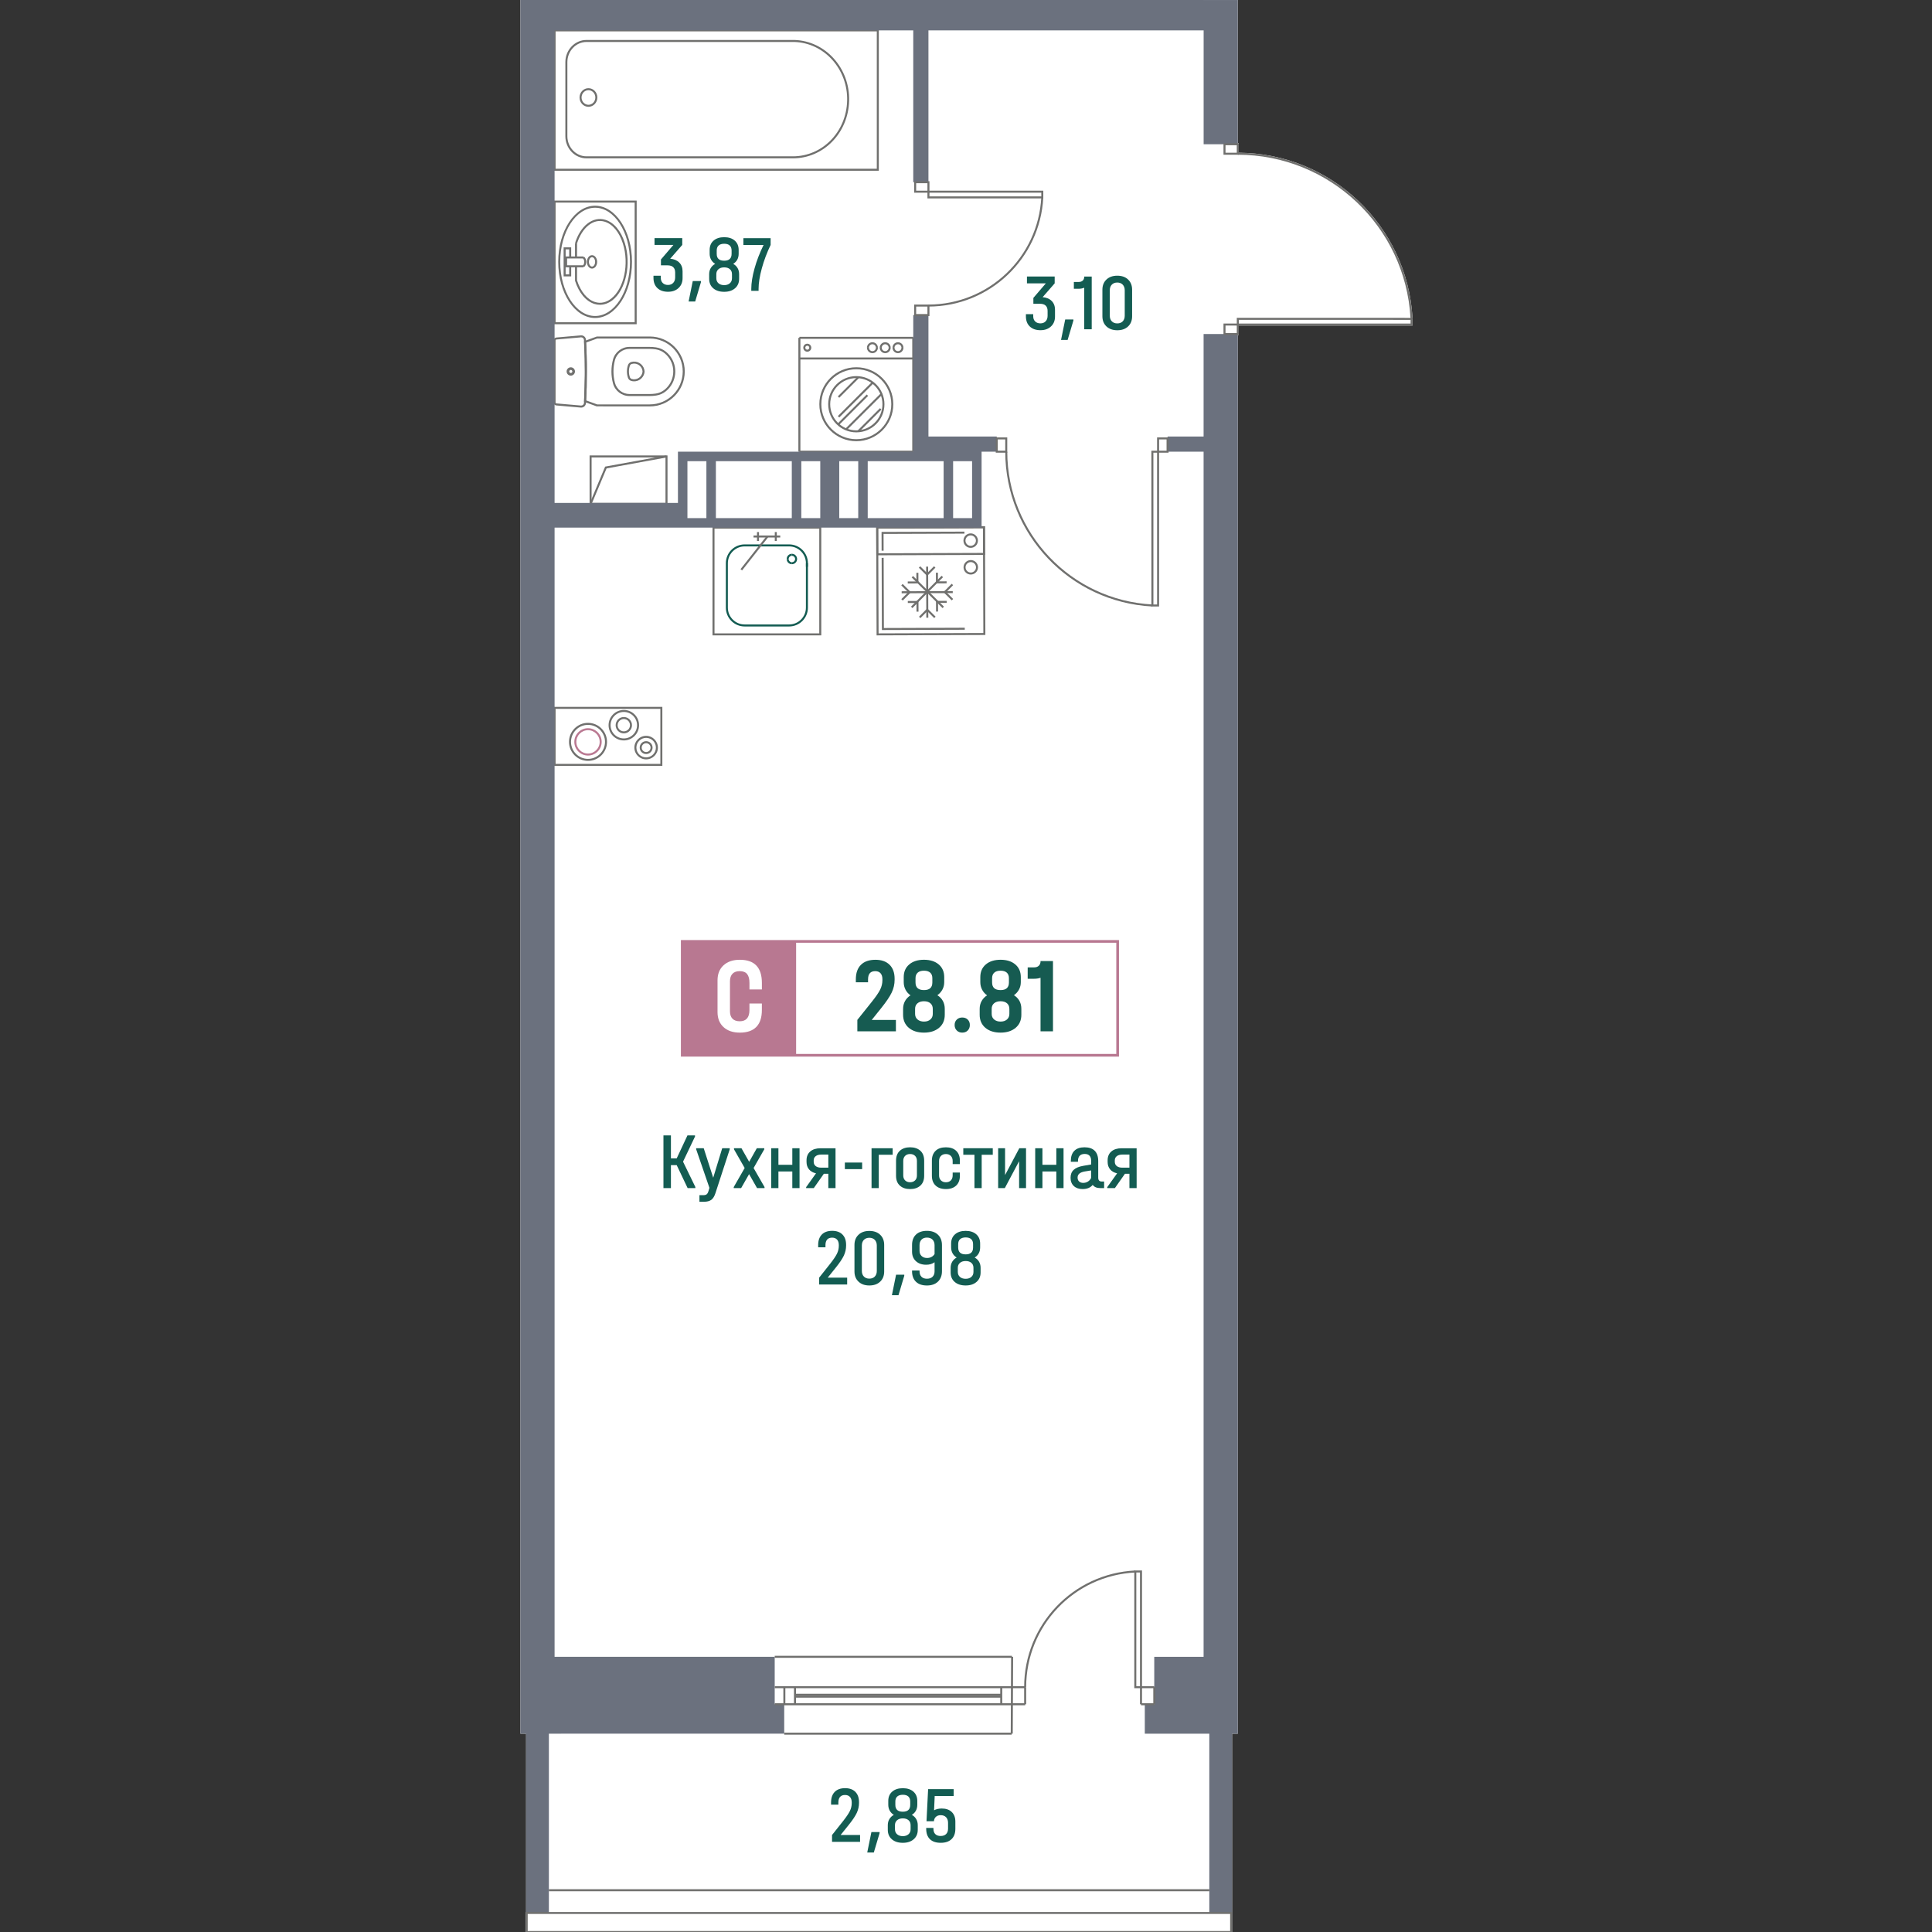 <?xml version="1.0" encoding="utf-8"?>
<!-- Generator: Adobe Illustrator 26.1.0, SVG Export Plug-In . SVG Version: 6.00 Build 0)  -->
<svg version="1.1" id="_x5F_Плашки" xmlns="http://www.w3.org/2000/svg" xmlns:xlink="http://www.w3.org/1999/xlink" x="0px"
	 y="0px" width="1000px" height="1000px" viewBox="0 0 1000 1000" style="enable-background:new 0 0 1000 1000;"
	 xml:space="preserve">
<rect x="0" y="0" width="1000" height="1000" fill="#333333" stroke="none"/>
<style type="text/css">
	.st0{fill:#FFFFFF;}
	.st1{fill:#70706E;}
	.st2{fill:#135C52;}
	.st3{fill:#BA7992;}
	.st4{fill:#6B717E;}
	.st5{fill:#B87891;}
	.st6{fill:#165B51;}
</style>
<g>
	<path class="st0" d="M272.31,897.36h-2.93V0h353.6v0.01h17.7v74.13h0.52v4.92c47.82,0.31,87.17,37.71,89.91,85.46h0.03v3.99
		l-89.94-0.01v4.91h-0.51v723.95h-2.96v103.15H272.31V1000h-0.18v-10.18h0.18V897.36z"/>
	<g id="LWPOLYLINE_00000045582262988736479680000005996289894246333568_">
		<path class="st1" d="M345.5,261.33h-40.33v-25.6h40.33V261.33z M306.21,260.29h38.25v-23.52h-38.25V260.29z"/>
	</g>
	<g id="LWPOLYLINE_00000016061988648742485060000013253006620920521864_">
		<polygon class="st1" points="306.17,261.01 305.21,260.61 313.22,241.52 344.89,235.74 345.08,236.76 313.96,242.45 		"/>
	</g>
	<g id="SPLINE_00000147911797200166866030000000393674163715460791_">
		<path class="st1" d="M328.23,197.38c-0.52,0-1.05-0.08-1.57-0.24c-0.76-0.23-1.36-0.82-1.62-1.57c-0.72-2.13-0.72-4.47,0-6.6
			c0.25-0.75,0.86-1.34,1.62-1.57h0c0.41-0.12,0.83-0.2,1.25-0.23c1.46-0.08,2.83,0.39,3.91,1.35s1.72,2.28,1.81,3.72
			c-0.02,0.49-0.1,0.91-0.22,1.32C332.68,195.88,330.54,197.38,328.23,197.38z M326.96,188.39L326.96,188.39
			c-0.44,0.13-0.79,0.47-0.94,0.91c-0.65,1.91-0.65,4.02,0,5.93c0.15,0.44,0.5,0.78,0.94,0.91c2.29,0.7,4.74-0.6,5.44-2.9
			c0.1-0.33,0.16-0.67,0.18-1.01c-0.07-1.1-0.59-2.17-1.46-2.94c-0.87-0.77-1.99-1.16-3.15-1.09
			C327.62,188.23,327.28,188.29,326.96,188.39z"/>
	</g>
	<g id="SPLINE_00000179634590835303766500000005820641619112931229_">
		<path class="st1" d="M336.15,204.99h-10.34c-3.99,0-7.49-2.69-8.52-6.54c-1.08-4.04-1.08-8.31,0-12.36
			c1.03-3.85,4.53-6.54,8.52-6.54h10.34c1.14,0,2.3,0.08,3.43,0.25c1.88,0.27,3.64,1.05,5.11,2.25c0.68,0.56,1.3,1.18,1.86,1.86
			c4.61,5.64,3.78,13.97-1.86,18.58c-1.47,1.2-3.24,1.98-5.11,2.25l0,0C338.45,204.91,337.29,204.99,336.15,204.99z M325.81,180.59
			c-3.52,0-6.6,2.37-7.51,5.77c-1.03,3.87-1.03,7.95,0,11.82c0.91,3.4,4,5.77,7.51,5.77h10.34c1.09,0,2.19-0.08,3.28-0.24l0,0
			c1.69-0.24,3.28-0.95,4.6-2.03c5.19-4.25,5.96-11.93,1.71-17.12c-0.51-0.62-1.09-1.2-1.71-1.71c-1.32-1.08-2.92-1.78-4.6-2.03
			c-1.08-0.16-2.18-0.24-3.28-0.24H325.81z"/>
	</g>
	<g id="SPLINE_00000013900029556369394780000001753472308684688772_">
		<path class="st1" d="M336.33,210.36l-27.5-0.03c-2.06-0.72-4.13-1.47-6.17-2.24l-0.35-0.13l0.41-13.56l-0.06-8.3l-0.35-9.51
			l0.36-0.14c2.04-0.76,4.11-1.52,6.17-2.24l0.17-0.03h27.33c9.97,0,18.09,8.11,18.09,18.09S346.3,210.36,336.33,210.36z
			 M309.09,209.32h27.24c9.4,0,17.05-7.65,17.05-17.05s-7.65-17.05-17.05-17.05h-27.24c-1.9,0.67-3.82,1.36-5.71,2.07l0.25,6.09
			l0.13,5.15l-0.1,11.82l-0.27,6.9C305.27,207.96,307.19,208.65,309.09,209.32z"/>
	</g>
	<g id="SPLINE_00000163049905424194964050000012078975411443425427_">
		<path class="st1" d="M295.44,194.11c-1.01,0-1.84-0.82-1.84-1.84s0.82-1.84,1.84-1.84s1.84,0.82,1.84,1.84
			S296.45,194.11,295.44,194.11z M295.44,191.47c-0.44,0-0.8,0.36-0.8,0.8s0.36,0.8,0.8,0.8s0.8-0.36,0.8-0.8
			S295.88,191.47,295.44,191.47z"/>
	</g>
	<g id="SPLINE_00000065034029137470698790000006644367714531399058_">
		<path class="st1" d="M295.44,194.43c-1.19,0-2.16-0.97-2.16-2.16s0.97-2.16,2.16-2.16s2.16,0.97,2.16,2.16
			S296.63,194.43,295.44,194.43z M295.44,191.15c-0.62,0-1.12,0.5-1.12,1.12s0.5,1.12,1.12,1.12s1.12-0.5,1.12-1.12
			S296.06,191.15,295.44,191.15z"/>
	</g>
	<g id="SPLINE_00000147195090306425685310000007260960100628085159_">
		<path class="st1" d="M300.84,210.97c-0.07,0-0.14,0-0.22-0.01l-12.73-1.11c-0.78-0.07-1.37-0.71-1.37-1.49v-32.17
			c0-0.78,0.59-1.42,1.37-1.49l12.82-1.12c1.36-0.09,2.52,0.97,2.6,2.33c0.61,10.86,0.61,21.87,0,32.73
			C303.19,209.99,302.11,210.97,300.84,210.97z M300.67,174.1l0.04,0.52l-12.73,1.11c-0.24,0.02-0.42,0.22-0.42,0.45v32.17
			c0,0.24,0.18,0.43,0.42,0.45l12.73,1.11c0.8,0.06,1.48-0.52,1.55-1.3c0.61-10.86,0.61-21.84,0-32.66
			c-0.04-0.79-0.72-1.39-1.51-1.35L300.67,174.1z"/>
	</g>
	<g id="POLYLINE_00000145778981208266342110000007703363361000507793_">
		<path class="st1" d="M329.54,167.82h-43.01v-64h43.01V167.82z M287.57,166.78h40.93v-61.92h-40.93V166.78z"/>
	</g>
	<g id="SPLINE_00000130630210555112278510000004252772883303547839_">
		<path class="st1" d="M302.33,138.22l-0.67-0.79c0.73-0.63,0.96-2.04,0.49-3.08c-0.13-0.28-0.3-0.52-0.5-0.69l0.68-0.79
			c0.31,0.27,0.58,0.63,0.77,1.06C303.76,135.4,303.42,137.29,302.33,138.22z"/>
	</g>
	<g id="SPLINE_00000158004404835087324280000013565547611826547876_">
		<path class="st1" d="M306.43,139.02c-1.46,0-2.65-1.56-2.65-3.47c0-1.91,1.19-3.47,2.65-3.47c1.46,0,2.65,1.56,2.65,3.47
			C309.08,137.46,307.89,139.02,306.43,139.02z M306.43,133.12c-0.87,0-1.61,1.11-1.61,2.43s0.74,2.43,1.61,2.43
			s1.61-1.11,1.61-2.43S307.31,133.12,306.43,133.12z"/>
	</g>
	<g id="SPLINE_00000074430661658803902160000010758469641679791491_">
		<path class="st1" d="M308.03,164.6c-10.53,0-19.09-13.04-19.09-29.06s8.57-29.06,19.09-29.06s19.09,13.04,19.09,29.06
			S318.56,164.6,308.03,164.6z M308.03,107.52c-9.96,0-18.06,12.57-18.06,28.02s8.1,28.02,18.06,28.02s18.06-12.57,18.06-28.02
			S317.99,107.52,308.03,107.52z"/>
	</g>
	<g id="SPLINE_00000093142384697900010980000017260348926515382148_">
		<path class="st1" d="M310.51,157.75c-0.94,0-1.88-0.14-2.81-0.43c-4.41-1.37-8.07-5.73-10.05-11.96l-0.02-0.16v-7.38h1.04v7.3
			c1.88,5.87,5.28,9.95,9.34,11.21c2.84,0.88,5.73,0.27,8.35-1.78c6.67-5.2,9.38-18,6.04-28.51c-1.87-5.91-5.29-10.02-9.36-11.28
			c-2.84-0.88-5.73-0.27-8.35,1.78c-2.6,2.03-4.74,5.4-6.04,9.51l-0.99-0.31c1.36-4.3,3.63-7.86,6.39-10.01
			c2.86-2.23,6.16-2.92,9.3-1.95c4.41,1.37,8.07,5.73,10.05,11.96c3.45,10.9,0.59,24.2-6.39,29.65
			C314.98,156.95,312.75,157.75,310.51,157.75z"/>
	</g>
	<g id="POLYLINE_00000065049637354965409540000011696442627051363200_">
		<rect x="297.63" y="125.88" class="st1" width="1.04" height="7.38"/>
	</g>
	<g id="LWPOLYLINE_00000039123970447891366660000001024517758974107555_">
		<polygon class="st1" points="295.65,143.06 291.73,143.06 291.73,128.03 295.65,128.03 295.65,133.26 294.61,133.26 
			294.61,129.07 292.77,129.07 292.77,142.02 294.61,142.02 294.61,137.83 295.65,137.83 		"/>
	</g>
	<g id="LWPOLYLINE_00000044898744344585014050000006885812889806951854_">
		<polygon class="st1" points="301.99,138.35 292.48,138.35 292.48,132.74 301.99,132.74 301.99,133.78 293.52,133.78 
			293.52,137.31 301.99,137.31 		"/>
	</g>
	<g id="SPLINE_00000131351712233975805860000007633662321346241690_">
		<path class="st2" d="M409.88,292.04c-1.49,0-2.7-1.21-2.7-2.7h1.04c0,0.91,0.74,1.66,1.66,1.66V292.04z"/>
	</g>
	<g id="SPLINE_00000152241119595008513490000014967503083980174737_">
		<path class="st2" d="M409.88,292.04V291c0.91,0,1.66-0.74,1.66-1.66s-0.74-1.66-1.66-1.66v-1.04c1.49,0,2.7,1.21,2.7,2.7
			S411.37,292.04,409.88,292.04z"/>
	</g>
	<g id="SPLINE_00000023247902507517184180000009931859337150920348_">
		<path class="st2" d="M408.22,289.34h-1.04c0-1.49,1.21-2.7,2.7-2.7v1.04C408.97,287.68,408.22,288.43,408.22,289.34z"/>
	</g>
	<g id="POLYLINE_00000034072260605862395130000012575784655228907409_">
		<rect x="417.14" y="291.51" class="st2" width="1.04" height="1.86"/>
	</g>
	<g id="SPLINE_00000088091991711230874910000018284274189534285440_">
		<path class="st2" d="M408.45,324.26h-23.02c-5.37,0-9.73-4.36-9.73-9.73v-23.02c0-5.37,4.36-9.73,9.73-9.73h23.02
			c5.37,0,9.73,4.36,9.73,9.73v23.02C418.18,319.9,413.82,324.26,408.45,324.26z M385.43,282.82c-4.79,0-8.69,3.9-8.69,8.69v23.02
			c0,4.79,3.9,8.69,8.69,8.69h23.02c4.79,0,8.69-3.9,8.69-8.69v-23.02c0-4.79-3.9-8.69-8.69-8.69H385.43z"/>
	</g>
	<g id="POLYLINE_00000046332147900395491310000001719129588097593987_">
		<rect x="390.03" y="277.17" class="st1" width="13.82" height="1.04"/>
	</g>
	<g id="POLYLINE_00000114042645406406188180000009907111108188410799_">
		<rect x="391.82" y="275.39" class="st1" width="1.04" height="4.6"/>
	</g>
	<g id="POLYLINE_00000165953615480594450200000006353983443829623168_">
		<rect x="401.03" y="275.39" class="st1" width="1.04" height="4.6"/>
	</g>
	<g id="POLYLINE_00000146458946127986327510000000091693027866824367_">
		
			<rect x="379.28" y="285.75" transform="matrix(0.619 -0.786 0.786 0.619 -76.088 415.83)" class="st1" width="21.83" height="1.04"/>
	</g>
	<g id="LWPOLYLINE_00000029766241677359984620000013559895035459106738_">
		<path class="st1" d="M369.31,328.87h-0.52v-56.3h56.3v56.3L369.31,328.87z M369.83,273.61v54.22l54.22,0v-54.22H369.83z"/>
	</g>
	<g id="POLYLINE_00000097501765500899007510000012552609655906825876_">
		<path class="st1" d="M453.72,328.87l-0.2-56.31l56.3-0.2l0.2,56.31L453.72,328.87z M454.56,273.6l0.19,54.23l54.23-0.19
			l-0.19-54.23L454.56,273.6z"/>
	</g>
	<g id="POLYLINE_00000057149312573527725790000017629815111527436435_">
		<path class="st1" d="M453.57,287.42l-0.05-14.86l56.3-0.2l0.05,14.86L453.57,287.42z M454.56,273.6l0.04,12.78l54.23-0.19
			l-0.04-12.78L454.56,273.6z"/>
	</g>
	<g id="SPLINE_00000111161899517744682410000002219768349946049675_">
		<path class="st1" d="M502.42,283.57c-2.06,0-3.74-1.67-3.74-3.73c-0.01-2.06,1.67-3.75,3.73-3.76c0,0,0.01,0,0.01,0
			c1,0,1.93,0.39,2.64,1.09c0.71,0.7,1.1,1.64,1.11,2.64l0,0c0,1-0.38,1.94-1.09,2.65c-0.7,0.71-1.64,1.1-2.64,1.11
			C502.43,283.57,502.42,283.57,502.42,283.57z M502.42,277.12C502.42,277.12,502.41,277.12,502.42,277.12
			c-1.5,0-2.71,1.22-2.7,2.71c0.01,1.49,1.22,2.69,2.7,2.69c0,0,0.01,0,0.01,0c0.72,0,1.4-0.29,1.91-0.8
			c0.51-0.51,0.79-1.19,0.79-1.91l0,0c0-0.72-0.29-1.4-0.8-1.91C503.82,277.4,503.14,277.12,502.42,277.12z"/>
	</g>
	<g id="POLYLINE_00000026141690452160779100000002266643899760962200_">
		<polygon class="st1" points="456.32,285.05 456.29,275.32 499.18,275.17 499.18,276.21 457.33,276.36 457.36,285.05 		"/>
	</g>
	<g id="POLYLINE_00000044141827063025775780000010597515204331888309_">
		<polygon class="st1" points="456.47,326.1 456.34,288.74 457.38,288.73 457.5,325.06 499.36,324.91 499.36,325.95 		"/>
	</g>
	<g id="SPLINE_00000077293959473401854320000007605661044986759322_">
		<path class="st1" d="M502.47,297.38c-2.06,0-3.74-1.67-3.74-3.73c-0.01-2.06,1.67-3.75,3.73-3.76c0,0,0.01,0,0.01,0
			c1,0,1.93,0.39,2.64,1.09c0.71,0.7,1.1,1.64,1.11,2.64l0,0c0,1-0.38,1.94-1.09,2.65c-0.7,0.71-1.64,1.1-2.64,1.11
			C502.48,297.38,502.47,297.38,502.47,297.38z M502.47,290.94C502.47,290.94,502.46,290.94,502.47,290.94
			c-1.5,0-2.71,1.22-2.7,2.71c0.01,1.49,1.22,2.69,2.7,2.69c0,0,0.01,0,0.01,0c0.72,0,1.4-0.29,1.91-0.8
			c0.51-0.51,0.79-1.19,0.79-1.91l0,0c0-0.72-0.29-1.4-0.8-1.91C503.86,291.21,503.19,290.94,502.47,290.94z"/>
	</g>
	<g id="POLYLINE_00000116221115628170124680000012794485768049114775_">
		
			<rect x="479.4" y="293.29" transform="matrix(1 -3.545619e-03 3.545619e-03 1 -1.084 1.704)" class="st1" width="1.04" height="26.44"/>
	</g>
	<g id="POLYLINE_00000027567644912295638870000002198559257279838379_">
		
			<rect x="466.7" y="305.99" transform="matrix(1 -3.755842e-03 3.755842e-03 1 -1.148 1.805)" class="st1" width="26.44" height="1.04"/>
	</g>
	<g id="POLYLINE_00000112603089496541917850000000910971677828139431_">
		
			<rect x="479.4" y="295.25" transform="matrix(0.705 -0.71 0.71 0.705 -75.729 431.1)" class="st1" width="1.04" height="22.52"/>
	</g>
	<g id="POLYLINE_00000062882739029294227680000006949384200034968734_">
		
			<rect x="468.67" y="305.99" transform="matrix(0.704 -0.71 0.71 0.704 -75.674 431.346)" class="st1" width="22.52" height="1.04"/>
	</g>
	<g id="POLYLINE_00000009554348458569798380000018181651358723497362_">
		<polygon class="st1" points="479.89,298.12 475.58,293.84 476.31,293.1 479.89,296.65 483.44,293.08 484.18,293.81 		"/>
	</g>
	<g id="POLYLINE_00000112614443148580274160000002656106977736462752_">
		<polygon class="st1" points="476.41,319.94 475.67,319.21 479.95,314.89 484.27,319.18 483.54,319.91 479.96,316.36 		"/>
	</g>
	<g id="POLYLINE_00000072243128502575304890000017633124004675880837_">
		<polygon class="st1" points="467.25,310.85 466.52,310.12 470.07,306.54 466.49,302.99 467.22,302.25 471.54,306.54 		"/>
	</g>
	<g id="POLYLINE_00000063629803836391801730000005385370291786889912_">
		<polygon class="st1" points="492.62,310.76 488.31,306.48 492.59,302.16 493.33,302.89 489.78,306.47 493.36,310.03 		"/>
	</g>
	<g id="POLYLINE_00000040567655500875905790000012902378410991484336_">
		<polygon class="st1" points="484.45,301.95 484.43,296.43 485.47,296.43 485.48,300.91 489.96,300.89 489.96,301.93 		"/>
	</g>
	<g id="POLYLINE_00000172430649176574079490000008315737816272423610_">
		<polygon class="st1" points="469.85,302 469.85,300.96 474.32,300.95 474.31,296.47 475.35,296.47 475.37,301.98 		"/>
	</g>
	<g id="POLYLINE_00000018222973134902988470000006659347408450275248_">
		<polygon class="st1" points="484.5,316.55 484.48,311.03 490,311.01 490,312.05 485.52,312.07 485.54,316.54 		"/>
	</g>
	<g id="POLYLINE_00000018215615400578879030000013573306834883620497_">
		<polygon class="st1" points="474.38,316.58 474.36,312.11 469.89,312.12 469.88,311.08 475.4,311.06 475.42,316.58 		"/>
	</g>
	<g id="SPLINE_00000035525066203397218660000011992323890267067837_">
		<path class="st1" d="M410.38,81.96H303.55c-6.02,0-10.92-5.15-10.92-11.47V32.16c0-6.32,4.9-11.47,10.92-11.47H411.2
			c16.08,0.48,28.77,14.61,28.31,31.5C439.06,68.88,426.26,81.96,410.38,81.96z M411.19,21.73l-107.64,0
			c-5.45,0-9.88,4.68-9.88,10.43v38.33c0,5.75,4.43,10.43,9.88,10.43h106.84c15.31,0,27.65-12.63,28.09-28.76
			C438.92,35.85,426.67,22.2,411.19,21.73z"/>
	</g>
	<g id="SPLINE_00000043414909520072528180000011024073082922012294_">
		<path class="st1" d="M304.58,55.28c-2.54,0-4.61-2.16-4.61-4.82s2.07-4.82,4.61-4.82s4.61,2.16,4.61,4.82
			S307.12,55.28,304.58,55.28z M304.58,46.68c-1.97,0-3.57,1.7-3.57,3.78s1.6,3.78,3.57,3.78s3.57-1.7,3.57-3.78
			S306.55,46.68,304.58,46.68z"/>
	</g>
	<g id="LWPOLYLINE_00000123420706018711241850000002037594501931282621_">
		<path class="st1" d="M454.86,88.38H286.53V15.2h168.34V88.38z M287.57,87.34h166.26v-71.1H287.57V87.34z"/>
	</g>
	<g id="LINE_00000153678155732993619580000015889375574019984793_">
		<rect x="413.24" y="174.86" class="st1" width="1.04" height="58.94"/>
	</g>
	<g id="LINE_00000181086356030582617060000016334962413894273975_">
		<rect x="413.76" y="174.34" class="st1" width="58.94" height="1.04"/>
	</g>
	<g id="LINE_00000013194147135948904930000001266068466753480636_">
		<rect x="472.18" y="174.86" class="st1" width="1.04" height="58.94"/>
	</g>
	<g id="LINE_00000106116800135897111920000012684475846733398153_">
		<rect x="413.76" y="233.27" class="st1" width="58.94" height="1.04"/>
	</g>
	<g id="LINE_00000065056986839123654310000018203265077379881615_">
		
			<rect x="434.01" y="212.48" transform="matrix(0.708 -0.707 0.707 0.708 -19.798 378.15)" class="st1" width="25.98" height="1.04"/>
	</g>
	<g id="LINE_00000165211525610109872790000015984942707460852132_">
		
			<rect x="431.62" y="199.89" transform="matrix(0.708 -0.707 0.707 0.708 -13.254 368.786)" class="st1" width="14.67" height="1.04"/>
	</g>
	<g id="LINE_00000177483719427351211370000003257886501333278609_">
		
			<rect x="430.65" y="211.59" transform="matrix(0.708 -0.707 0.707 0.708 -20.861 373.806)" class="st1" width="21.14" height="1.04"/>
	</g>
	<g id="LINE_00000167383928707526659030000001160950614861657474_">
		
			<rect x="441.65" y="216.96" transform="matrix(0.708 -0.707 0.707 0.708 -22.145 381.447)" class="st1" width="16.32" height="1.04"/>
	</g>
	<g id="LINE_00000181067672310071370270000012439827888268743615_">
		
			<rect x="430.09" y="206.36" transform="matrix(0.708 -0.707 0.707 0.708 -16.731 373.322)" class="st1" width="25.21" height="1.04"/>
	</g>
	<g id="ELLIPSE_00000140733857174133138480000001332334370717729178_">
		<path class="st1" d="M443.23,223.79c-8.03,0-14.56-6.53-14.56-14.56s6.53-14.56,14.56-14.56c8.03,0,14.56,6.53,14.56,14.56
			S451.26,223.79,443.23,223.79z M443.23,195.71c-7.46,0-13.52,6.06-13.52,13.52s6.07,13.52,13.52,13.52
			c7.46,0,13.52-6.06,13.52-13.52S450.69,195.71,443.23,195.71z"/>
	</g>
	<g id="ELLIPSE_00000092416608918733209630000001431948397347729296_">
		<path class="st1" d="M443.23,228.37c-10.55,0-19.14-8.59-19.14-19.14s8.58-19.14,19.14-19.14c10.55,0,19.14,8.59,19.14,19.14
			S453.79,228.37,443.23,228.37z M443.23,191.13c-9.98,0-18.1,8.12-18.1,18.1s8.12,18.1,18.1,18.1c9.98,0,18.1-8.12,18.1-18.1
			S453.21,191.13,443.23,191.13z"/>
	</g>
	<g id="ELLIPSE_00000151523491758817172050000013717618210959310014_">
		<path class="st1" d="M451.57,182.8c-1.56,0-2.83-1.27-2.83-2.83h1.04c0,0.99,0.8,1.79,1.79,1.79s1.79-0.8,1.79-1.79h1.04
			C454.39,181.53,453.13,182.8,451.57,182.8z"/>
	</g>
	<g id="ELLIPSE_00000072241572669678696450000007728851897486018207_">
		<path class="st1" d="M454.39,179.97h-1.04c0-0.99-0.8-1.79-1.79-1.79s-1.79,0.8-1.79,1.79h-1.04c0-1.56,1.27-2.83,2.83-2.83
			S454.39,178.41,454.39,179.97z"/>
	</g>
	<g id="ELLIPSE_00000170258191060909122980000010750343884978833063_">
		<path class="st1" d="M458.18,182.8c-1.56,0-2.83-1.27-2.83-2.83h1.04c0,0.99,0.8,1.79,1.79,1.79s1.79-0.8,1.79-1.79h1.04
			C461.01,181.53,459.74,182.8,458.18,182.8z"/>
	</g>
	<g id="ELLIPSE_00000108291921174348184910000003774102944334116004_">
		<path class="st1" d="M461.01,179.97h-1.04c0-0.99-0.8-1.79-1.79-1.79s-1.79,0.8-1.79,1.79h-1.04c0-1.56,1.27-2.83,2.83-2.83
			S461.01,178.41,461.01,179.97z"/>
	</g>
	<g id="ELLIPSE_00000168830568524852603280000017865802355739359913_">
		<path class="st1" d="M464.79,182.8c-1.56,0-2.83-1.27-2.83-2.83H463c0,0.99,0.8,1.79,1.79,1.79c0.99,0,1.79-0.8,1.79-1.79h1.04
			C467.62,181.53,466.35,182.8,464.79,182.8z"/>
	</g>
	<g id="ELLIPSE_00000111151187138974231710000017299165497263502516_">
		<path class="st1" d="M467.62,179.97h-1.04c0-0.99-0.8-1.79-1.79-1.79c-0.99,0-1.79,0.8-1.79,1.79h-1.04
			c0-1.56,1.27-2.83,2.83-2.83C466.35,177.14,467.62,178.41,467.62,179.97z"/>
	</g>
	<g id="LINE_00000070837740063570737930000006721814643520435353_">
		<rect x="413.76" y="185.03" class="st1" width="58.94" height="1.04"/>
	</g>
	<g id="ELLIPSE_00000067934306308236008740000003232858824894703793_">
		<path class="st1" d="M417.85,182.04c-1.14,0-2.07-0.93-2.07-2.07s0.93-2.07,2.07-2.07c1.14,0,2.07,0.93,2.07,2.07
			S418.99,182.04,417.85,182.04z M417.85,178.94c-0.57,0-1.03,0.46-1.03,1.03s0.46,1.03,1.03,1.03c0.57,0,1.03-0.46,1.03-1.03
			S418.42,178.94,417.85,178.94z"/>
	</g>
	<g id="POLYLINE_00000128451931452118819990000002471958665216605837_">
		<path class="st1" d="M342.83,396.42h-56.3v-30.55h56.3V396.42z M287.57,395.38h54.23V366.9h-54.23V395.38z"/>
	</g>
	<g id="SPLINE_00000008866294194023690470000013420325214526611377_">
		<path class="st1" d="M304.35,393.83c-5.43,0-9.84-4.42-9.84-9.84s4.42-9.84,9.84-9.84s9.84,4.42,9.84,9.84
			S309.78,393.83,304.35,393.83z M304.35,375.19c-4.85,0-8.8,3.95-8.8,8.8s3.95,8.8,8.8,8.8s8.8-3.95,8.8-8.8
			S309.21,375.19,304.35,375.19z"/>
	</g>
	<g id="SPLINE_00000112605326237122891410000014705361424976063396_">
		<path class="st3" d="M304.35,391.07c-3.9,0-7.08-3.18-7.08-7.08s3.18-7.08,7.08-7.08c3.9,0,7.08,3.18,7.08,7.08
			S308.26,391.07,304.35,391.07z M304.35,377.95c-3.33,0-6.04,2.71-6.04,6.04s2.71,6.04,6.04,6.04c3.33,0,6.04-2.71,6.04-6.04
			S307.68,377.95,304.35,377.95z"/>
	</g>
	<g id="SPLINE_00000121253219262793242080000003911145629699924912_">
		<path class="st1" d="M322.89,383.25c-4.35,0-7.89-3.54-7.89-7.89s3.54-7.89,7.89-7.89s7.89,3.54,7.89,7.89
			S327.24,383.25,322.89,383.25z M322.89,368.51c-3.78,0-6.85,3.07-6.85,6.85s3.07,6.85,6.85,6.85s6.85-3.07,6.85-6.85
			S326.67,368.51,322.89,368.51z"/>
	</g>
	<g id="SPLINE_00000065070562010419897510000018287908500242732195_">
		<path class="st1" d="M322.89,379.59c-2.33,0-4.23-1.9-4.23-4.23c0-2.33,1.9-4.23,4.23-4.23s4.23,1.9,4.23,4.23
			C327.13,377.69,325.23,379.59,322.89,379.59z M322.89,372.17c-1.76,0-3.19,1.43-3.19,3.19c0,1.76,1.43,3.19,3.19,3.19
			s3.19-1.43,3.19-3.19C326.09,373.6,324.65,372.17,322.89,372.17z"/>
	</g>
	<g id="SPLINE_00000108269852219363402400000015868192843430875550_">
		<path class="st1" d="M334.44,393.05c-3.36,0-6.09-2.73-6.09-6.09s2.73-6.09,6.09-6.09s6.09,2.73,6.09,6.09
			S337.8,393.05,334.44,393.05z M334.44,381.92c-2.78,0-5.05,2.26-5.05,5.05s2.27,5.05,5.05,5.05s5.05-2.26,5.05-5.05
			S337.23,381.92,334.44,381.92z"/>
	</g>
	<g id="SPLINE_00000152238040548732063560000007816049734776194954_">
		<path class="st1" d="M334.44,390.29c-1.83,0-3.33-1.49-3.33-3.33s1.49-3.33,3.33-3.33s3.33,1.49,3.33,3.33
			S336.28,390.29,334.44,390.29z M334.44,384.68c-1.26,0-2.29,1.03-2.29,2.29s1.03,2.29,2.29,2.29s2.29-1.03,2.29-2.29
			S335.7,384.68,334.44,384.68z"/>
	</g>
	<g>
		<polygon class="st4" points="640.69,172.89 640.69,897.36 637.73,897.36 637.73,990.17 625.94,990.17 625.94,897.36 
			592.55,897.36 592.55,882.11 597.44,882.11 597.44,857.57 622.98,857.57 622.98,233.79 604.33,233.79 604.33,225.94 
			622.98,225.94 622.98,172.89 		"/>
		<path class="st4" d="M622.98,0.01V0h-353.6v897.36h2.93v92.81h11.79v-92.81h6.38v-0.02h115.43v-15.22h-4.92v-24.56H290.48v0.01
			h-3.43V273.09h221.02v-39.3h7.85v-7.85h-35.36v-62.87h-7.86v70.72H350.9v26.53h-63.85V15.73H472.7v78.58h7.86V15.73H623v58.93
			h17.68V0.01H622.98z M493.33,238.71h9.82v29.47h-9.82V238.71z M449.13,238.71h39.29v29.47h-39.29V238.71z M434.39,238.71h9.83
			v29.47h-9.83V238.71z M414.75,238.71h9.82v29.47h-9.82V238.71z M370.54,238.71h39.29v29.47h-39.29V238.71z M355.81,238.71h9.82
			v29.47h-9.82V238.71z"/>
	</g>
	<rect x="287.05" y="857.56" class="st4" width="3.43" height="0.01"/>
	<g id="LINE_00000071530065849934928790000013641681658408951939_">
		<rect x="272.31" y="999.49" class="st1" width="365.42" height="1.02"/>
	</g>
	<g id="LINE_00000009550210137600429450000015286768169499340475_">
		<rect x="272.31" y="989.65" class="st1" width="365.42" height="1.01"/>
	</g>
	<g id="LINE_00000005240675674396772490000003631570983718664858_">
		<rect x="284.1" y="977.86" class="st1" width="341.84" height="1.04"/>
	</g>
	<g id="LINE_00000102502167866722346960000010718552761198948754_">
		<rect x="400.99" y="872.76" class="st1" width="122.79" height="1.04"/>
	</g>
	<g id="LINE_00000025401107782525411710000010293615357627054481_">
		<rect x="411.48" y="876.69" class="st1" width="106.77" height="1.04"/>
	</g>
	<g id="LINE_00000008143990372449208220000003153971521538344629_">
		<rect x="405.46" y="873.28" class="st1" width="1.04" height="8.84"/>
	</g>
	<g id="LINE_00000018216163324685347330000007699575241954508462_">
		<rect x="517.72" y="873.28" class="st1" width="1.04" height="8.84"/>
	</g>
	<g id="LINE_00000066504066227132853510000007165680880007434130_">
		<rect x="405.91" y="896.82" class="st1" width="117.73" height="1.04"/>
	</g>
	<g id="LINE_00000012434265551632392330000001754713450716245153_">
		<rect x="400.99" y="857.04" class="st1" width="122.79" height="1.04"/>
	</g>
	<g id="LINE_00000051374118113560179980000014640021491358292123_">
		<rect x="410.96" y="873.28" class="st1" width="1.04" height="8.84"/>
	</g>
	<g id="LINE_00000147942819879245413920000000564736546025379462_">
		
			<rect x="503.87" y="876.93" transform="matrix(4.699196e-03 -1 1 4.699196e-03 -356.137 1397.089)" class="st1" width="39.78" height="1.04"/>
	</g>
	<g id="LINE_00000039818250860560909870000018276262041731778448_">
		<rect x="411.48" y="877.67" class="st1" width="106.77" height="1.04"/>
	</g>
	<g id="LINE_00000175302100208074870440000011868756065914570912_">
		<rect x="400.99" y="881.6" class="st1" width="122.75" height="1.04"/>
	</g>
	<rect x="636.72" y="990.16" class="st1" width="1.01" height="9.84"/>
	<rect x="272.13" y="989.82" class="st1" width="1.01" height="10.18"/>
	<g id="MTEXT_00000070826978288323642250000010207431070539194028_">
		<g>
			<path class="st2" d="M351.57,135.88c1.15,1.15,1.73,2.67,1.73,4.55v3.53c0,2.11-0.69,3.81-2.08,5.11
				c-1.39,1.3-3.2,1.95-5.45,1.95c-2.33,0-4.17-0.64-5.51-1.91c-1.34-1.27-2.02-3.02-2.02-5.24v-1.16h3.78v1.08
				c0,1.14,0.34,2.04,1.02,2.7c0.68,0.67,1.57,1,2.68,1c1.14,0,2.04-0.35,2.72-1.06c0.68-0.71,1.02-1.66,1.02-2.85v-2.58
				c0-1.16-0.33-2.06-0.98-2.7s-1.66-0.96-3.01-0.96h-3.37v-3.04l6.45-7.53h-9.77v-3.53h14.35v3.53l-6.24,7.15
				C348.86,134.08,350.42,134.73,351.57,135.88z"/>
			<path class="st2" d="M362.82,145.46V146l-2.99,10.06h-3.41l2.16-10.6H362.82z"/>
			<path class="st2" d="M381.78,138.77c0.53,0.92,0.79,1.97,0.79,3.16v2.37c0,2.05-0.71,3.69-2.12,4.91
				c-1.41,1.22-3.29,1.83-5.61,1.83c-2.36,0-4.24-0.6-5.66-1.81c-1.41-1.21-2.12-2.85-2.12-4.93v-2.37c0-1.19,0.27-2.25,0.81-3.16
				c0.54-0.91,1.31-1.65,2.31-2.2c-0.92-0.55-1.62-1.28-2.12-2.18c-0.5-0.9-0.75-1.92-0.75-3.06v-1.95c0-2.05,0.68-3.67,2.04-4.84
				c1.36-1.18,3.19-1.77,5.49-1.77s4.12,0.59,5.47,1.77c1.34,1.18,2.02,2.79,2.02,4.84v1.95c0,1.16-0.24,2.19-0.73,3.08
				c-0.49,0.89-1.19,1.61-2.1,2.16C380.49,137.12,381.25,137.85,381.78,138.77z M378.87,141.93c0-1.11-0.36-1.98-1.08-2.6
				c-0.72-0.62-1.71-0.94-2.95-0.94c-1.25,0-2.24,0.32-2.97,0.96c-0.74,0.64-1.1,1.5-1.1,2.58v2.08c0,1.11,0.38,1.98,1.12,2.62
				c0.75,0.64,1.73,0.96,2.95,0.96c1.19,0,2.16-0.32,2.91-0.96c0.75-0.64,1.12-1.51,1.12-2.62V141.93z M370.97,131.41
				c0,2.36,1.29,3.53,3.87,3.53c2.55,0,3.83-1.18,3.83-3.53v-1.75c0-1.14-0.33-2-0.98-2.6c-0.65-0.6-1.6-0.89-2.85-0.89
				c-1.25,0-2.2,0.3-2.87,0.89c-0.67,0.6-1,1.46-1,2.6V131.41z"/>
			<path class="st2" d="M398.87,123.26v3.53c-1.91,3.96-3.43,8-4.55,12.1c-1.12,4.1-1.68,7.65-1.68,10.65v1h-3.78v-1
				c0-3.02,0.56-6.55,1.68-10.58s2.68-8.09,4.68-12.16h-10.44v-3.53H398.87z"/>
		</g>
	</g>
	<g id="MTEXT_00000108310954412027720240000004861903650167215761_">
		<g>
			<path class="st2" d="M544.34,155.77c1.15,1.15,1.73,2.67,1.73,4.55v3.53c0,2.11-0.69,3.81-2.08,5.11
				c-1.39,1.3-3.2,1.95-5.45,1.95c-2.33,0-4.17-0.64-5.51-1.91c-1.34-1.27-2.02-3.02-2.02-5.24v-1.16h3.78v1.08
				c0,1.14,0.34,2.04,1.02,2.7c0.68,0.67,1.57,1,2.68,1c1.14,0,2.04-0.35,2.72-1.06c0.68-0.71,1.02-1.66,1.02-2.85v-2.58
				c0-1.16-0.33-2.06-0.98-2.7s-1.66-0.96-3.01-0.96h-3.37v-3.04l6.45-7.53h-9.77v-3.53h14.35v3.53l-6.24,7.15
				C541.63,153.98,543.19,154.62,544.34,155.77z"/>
			<path class="st2" d="M555.59,165.36v0.54l-2.99,10.06h-3.41l2.16-10.6H555.59z"/>
			<path class="st2" d="M565.07,170.43h-3.87v-21.5c-0.92,0.36-1.86,0.54-2.83,0.54h-2.54v-3.53h2.5c0.92,0,1.62-0.24,2.12-0.73
				c0.5-0.48,0.75-1.17,0.75-2.06h3.87V170.43z"/>
			<path class="st2" d="M572.7,168.96c-1.4-1.32-2.1-3.07-2.1-5.26v-13.76c0-2.19,0.7-3.94,2.1-5.26c1.4-1.32,3.26-1.98,5.59-1.98
				c2.36,0,4.23,0.66,5.61,1.98c1.39,1.32,2.08,3.07,2.08,5.26v13.76c0,2.19-0.69,3.94-2.08,5.26c-1.39,1.32-3.26,1.98-5.61,1.98
				C575.97,170.93,574.1,170.27,572.7,168.96z M581.12,166.32c0.69-0.72,1.04-1.69,1.04-2.91v-13.14c0-1.22-0.35-2.2-1.04-2.93
				c-0.69-0.73-1.64-1.1-2.83-1.1c-1.16,0-2.1,0.36-2.81,1.08c-0.71,0.72-1.06,1.71-1.06,2.95v13.14c0,1.22,0.35,2.19,1.06,2.91
				c0.71,0.72,1.64,1.08,2.81,1.08C579.49,167.4,580.43,167.04,581.12,166.32z"/>
		</g>
	</g>
	<g id="MTEXT_00000040546894177445026380000017002211059843359389_">
		<g>
			<path class="st2" d="M359.91,614.38v0.58h-3.99l-5.66-11.89h-2.99v11.89h-3.87v-27.28h3.87v11.89h2.99l5.57-11.89h3.91v0.58
				l-6.2,13.02L359.91,614.38z"/>
			<path class="st2" d="M377.71,594.33v0.54l-7.4,22.71c-0.53,1.64-1.24,2.79-2.14,3.45c-0.9,0.67-2.18,1-3.85,1h-2.29v-3.41h1.96
				c0.8,0,1.4-0.15,1.79-0.46c0.39-0.31,0.71-0.89,0.96-1.75l0.46-1.58l-6.86-19.96v-0.54h3.91l4.91,15.26l4.66-15.26H377.71z"/>
			<path class="st2" d="M395.72,614.42v0.54h-3.87l-4.12-7.24l-4.12,7.24h-3.83v-0.54l5.66-9.86l-5.53-9.69v-0.54h3.87l3.99,7.03
				l3.95-7.03h3.87v0.54l-5.53,9.69L395.72,614.42z"/>
			<path class="st2" d="M402.91,594.33v8.57h7.19v-8.57h3.74v20.63h-3.74v-8.61h-7.19v8.61h-3.74v-20.63H402.91z"/>
			<path class="st2" d="M432.48,614.96h-3.74v-7.4h-2.33l-5.2,7.4h-3.95v-0.5l5.11-7.15c-1.55-0.33-2.76-1.01-3.62-2.04
				c-0.86-1.03-1.29-2.31-1.29-3.87v-0.83c0-1.94,0.64-3.47,1.93-4.57c1.29-1.11,3.06-1.66,5.3-1.66h7.78V614.96z M428.74,604.39
				v-6.78h-3.7c-1.19,0-2.14,0.27-2.83,0.81c-0.69,0.54-1.04,1.25-1.04,2.14v0.79c0,0.94,0.35,1.68,1.04,2.22
				c0.69,0.54,1.64,0.81,2.83,0.81H428.74z"/>
			<path class="st2" d="M446.24,601.73v3.41h-8.94v-3.41H446.24z"/>
			<path class="st2" d="M462.04,594.33v3.37h-7.19v17.26h-3.74v-20.63H462.04z"/>
			<path class="st2" d="M465.77,613.67c-1.32-1.19-1.98-2.9-1.98-5.11v-7.78c0-2.25,0.66-3.96,1.98-5.16
				c1.32-1.19,3.08-1.79,5.3-1.79c2.22,0,3.98,0.6,5.3,1.79c1.32,1.19,1.98,2.91,1.98,5.16v7.78c0,2.22-0.66,3.92-1.98,5.11
				c-1.32,1.19-3.08,1.79-5.3,1.79C468.85,615.46,467.08,614.86,465.77,613.67z M473.62,610.99c0.65-0.62,0.98-1.49,0.98-2.6v-7.49
				c0-1.14-0.33-2.02-0.98-2.64c-0.65-0.62-1.5-0.94-2.56-0.94c-1.05,0-1.91,0.31-2.56,0.94c-0.65,0.62-0.98,1.5-0.98,2.64v7.49
				c0,1.11,0.33,1.98,0.98,2.6c0.65,0.62,1.5,0.94,2.56,0.94C472.12,611.92,472.97,611.61,473.62,610.99z"/>
			<path class="st2" d="M484.27,613.63c-1.29-1.22-1.93-2.91-1.93-5.07v-7.78c0-2.19,0.64-3.89,1.91-5.11
				c1.27-1.22,3.06-1.83,5.36-1.83c2.27,0,4.05,0.61,5.32,1.83c1.28,1.22,1.91,2.92,1.91,5.11v1.75h-3.74v-1.62
				c0-1.08-0.31-1.95-0.94-2.6c-0.62-0.65-1.48-0.98-2.56-0.98s-1.94,0.33-2.58,0.98c-0.64,0.65-0.96,1.52-0.96,2.6v7.49
				c0,1.05,0.32,1.91,0.96,2.56c0.64,0.65,1.5,0.98,2.58,0.98s1.93-0.32,2.56-0.96c0.62-0.64,0.94-1.5,0.94-2.58v-1.5h3.74v1.66
				c0,2.16-0.64,3.85-1.91,5.07c-1.28,1.22-3.05,1.83-5.32,1.83C487.34,615.46,485.56,614.85,484.27,613.63z"/>
			<path class="st2" d="M498.6,597.7v-3.37h15.26v3.37h-5.74v17.26h-3.74V597.7H498.6z"/>
			<path class="st2" d="M520.22,594.33v13.89l7.36-13.89h3.49v20.63h-3.58v-13.93l-7.4,13.93h-3.45v-20.63H520.22z"/>
			<path class="st2" d="M539.56,594.33v8.57h7.19v-8.57h3.74v20.63h-3.74v-8.61h-7.19v8.61h-3.74v-20.63H539.56z"/>
			<path class="st2" d="M571.49,611.55v3.41h-1.95c-1.83,0-3.15-0.55-3.95-1.66c-1.19,1.44-2.94,2.16-5.24,2.16
				c-1.91,0-3.43-0.53-4.55-1.58c-1.12-1.05-1.68-2.48-1.68-4.28c0-1.72,0.53-3.08,1.6-4.08s2.71-1.69,4.93-2.08l4.12-0.71v-2
				c0-1.11-0.29-1.96-0.85-2.56c-0.57-0.6-1.39-0.89-2.47-0.89c-1.16,0-2.04,0.31-2.62,0.94c-0.58,0.62-0.87,1.52-0.87,2.68v0.42
				h-3.7v-0.42c0-2.3,0.61-4.05,1.83-5.26s2.97-1.81,5.24-1.81c2.33,0,4.1,0.6,5.3,1.81s1.81,2.97,1.81,5.3v8.61
				c0,1.33,0.6,2,1.79,2H571.49z M563.11,611.57c0.73-0.46,1.28-1.07,1.64-1.85v-3.91l-3.29,0.54c-2.47,0.42-3.7,1.47-3.7,3.16
				c0,0.86,0.26,1.53,0.79,2.02c0.53,0.49,1.25,0.73,2.16,0.73C561.58,612.25,562.38,612.03,563.11,611.57z"/>
			<path class="st2" d="M588.33,614.96h-3.74v-7.4h-2.33l-5.2,7.4h-3.95v-0.5l5.11-7.15c-1.55-0.33-2.76-1.01-3.62-2.04
				c-0.86-1.03-1.29-2.31-1.29-3.87v-0.83c0-1.94,0.64-3.47,1.93-4.57c1.29-1.11,3.06-1.66,5.3-1.66h7.78V614.96z M584.59,604.39
				v-6.78h-3.7c-1.19,0-2.14,0.27-2.83,0.81c-0.69,0.54-1.04,1.25-1.04,2.14v0.79c0,0.94,0.35,1.68,1.04,2.22
				c0.69,0.54,1.64,0.81,2.83,0.81H584.59z"/>
			<path class="st2" d="M438.49,661.32v3.53h-14.51v-3.53l5.61-7.07c1.75-2.22,2.95-3.98,3.6-5.3c0.65-1.32,0.98-2.68,0.98-4.1
				v-0.42c0-1.22-0.31-2.16-0.92-2.83c-0.61-0.67-1.46-1-2.54-1c-1.14,0-2,0.33-2.58,1c-0.58,0.67-0.87,1.62-0.87,2.87v1.12h-3.78
				v-1.12c0-2.36,0.63-4.18,1.89-5.47c1.26-1.29,3.06-1.93,5.38-1.93c2.27,0,4.04,0.64,5.3,1.91c1.26,1.28,1.89,3.05,1.89,5.32v0.42
				c0,1.77-0.39,3.49-1.16,5.16c-0.78,1.66-2.2,3.78-4.28,6.36l-4.08,5.07H438.49z"/>
			<path class="st2" d="M444.37,663.38c-1.4-1.32-2.1-3.07-2.1-5.26v-13.76c0-2.19,0.7-3.94,2.1-5.26c1.4-1.32,3.26-1.98,5.59-1.98
				c2.36,0,4.23,0.66,5.61,1.98c1.39,1.32,2.08,3.07,2.08,5.26v13.76c0,2.19-0.69,3.94-2.08,5.26c-1.39,1.32-3.26,1.98-5.61,1.98
				C447.63,665.36,445.77,664.7,444.37,663.38z M452.79,660.74c0.69-0.72,1.04-1.69,1.04-2.91v-13.14c0-1.22-0.35-2.2-1.04-2.93
				c-0.69-0.73-1.64-1.1-2.83-1.1c-1.16,0-2.1,0.36-2.81,1.08c-0.71,0.72-1.06,1.71-1.06,2.95v13.14c0,1.22,0.35,2.19,1.06,2.91
				c0.71,0.72,1.64,1.08,2.81,1.08C451.15,661.82,452.1,661.46,452.79,660.74z"/>
			<path class="st2" d="M468.05,659.79v0.54l-2.99,10.06h-3.41l2.16-10.6H468.05z"/>
			<path class="st2" d="M485.48,639.08c1.39,1.33,2.08,3.13,2.08,5.41v13.47c0,2.27-0.69,4.08-2.08,5.41c-1.39,1.33-3.29,2-5.7,2
				c-2.44,0-4.33-0.64-5.68-1.93c-1.34-1.29-2.02-3.1-2.02-5.43v-0.42h3.87V658c0,1.22,0.33,2.17,1,2.85
				c0.67,0.68,1.61,1.02,2.83,1.02c1.25,0,2.22-0.34,2.91-1.02c0.69-0.68,1.04-1.6,1.04-2.77v-4.74c-1.19,0.86-2.63,1.29-4.33,1.29
				c-2.19,0-3.96-0.61-5.3-1.83c-1.34-1.22-2.02-2.87-2.02-4.95v-3.45c0-2.3,0.68-4.1,2.04-5.39s3.24-1.93,5.66-1.93
				C482.19,637.08,484.09,637.75,485.48,639.08z M482.13,650.59c0.68-0.36,1.21-0.86,1.6-1.5v-4.57c0-1.22-0.35-2.18-1.06-2.89
				c-0.71-0.71-1.67-1.06-2.89-1.06c-1.19,0-2.13,0.35-2.81,1.06c-0.68,0.71-1.02,1.67-1.02,2.89v2.91c0,1.11,0.35,2,1.06,2.68
				c0.71,0.68,1.64,1.02,2.81,1.02C480.68,651.14,481.45,650.96,482.13,650.59z"/>
			<path class="st2" d="M506.77,653.09c0.53,0.92,0.79,1.97,0.79,3.16v2.37c0,2.05-0.71,3.69-2.12,4.91
				c-1.41,1.22-3.29,1.83-5.61,1.83c-2.36,0-4.24-0.6-5.66-1.81c-1.41-1.21-2.12-2.85-2.12-4.93v-2.37c0-1.19,0.27-2.25,0.81-3.16
				c0.54-0.91,1.31-1.65,2.31-2.2c-0.92-0.55-1.62-1.28-2.12-2.18c-0.5-0.9-0.75-1.92-0.75-3.06v-1.95c0-2.05,0.68-3.67,2.04-4.84
				c1.36-1.18,3.19-1.77,5.49-1.77s4.12,0.59,5.47,1.77c1.34,1.18,2.02,2.79,2.02,4.84v1.95c0,1.16-0.24,2.19-0.73,3.08
				c-0.49,0.89-1.19,1.61-2.1,2.16C505.48,651.44,506.24,652.18,506.77,653.09z M503.86,656.25c0-1.11-0.36-1.98-1.08-2.6
				c-0.72-0.62-1.71-0.94-2.95-0.94c-1.25,0-2.24,0.32-2.97,0.96c-0.74,0.64-1.1,1.5-1.1,2.58v2.08c0,1.11,0.38,1.98,1.12,2.62
				c0.75,0.64,1.73,0.96,2.95,0.96c1.19,0,2.16-0.32,2.91-0.96c0.75-0.64,1.12-1.51,1.12-2.62V656.25z M495.96,645.73
				c0,2.36,1.29,3.53,3.87,3.53c2.55,0,3.83-1.18,3.83-3.53v-1.75c0-1.14-0.33-2-0.98-2.6c-0.65-0.6-1.6-0.89-2.85-0.89
				c-1.25,0-2.2,0.3-2.87,0.89c-0.67,0.6-1,1.46-1,2.6V645.73z"/>
		</g>
	</g>
	<g id="MTEXT_00000129906609917953520380000016179750200373569977_">
		<g>
			<path class="st2" d="M445.17,949.8v3.53h-14.51v-3.53l5.61-7.07c1.75-2.22,2.95-3.98,3.6-5.3c0.65-1.32,0.98-2.68,0.98-4.1v-0.42
				c0-1.22-0.31-2.16-0.92-2.83c-0.61-0.67-1.46-1-2.54-1c-1.14,0-2,0.33-2.58,1c-0.58,0.67-0.87,1.62-0.87,2.87v1.12h-3.78v-1.12
				c0-2.36,0.63-4.18,1.89-5.47c1.26-1.29,3.06-1.93,5.38-1.93c2.27,0,4.04,0.64,5.3,1.91c1.26,1.28,1.89,3.05,1.89,5.32v0.42
				c0,1.77-0.39,3.49-1.16,5.16c-0.78,1.66-2.2,3.78-4.28,6.36l-4.08,5.07H445.17z"/>
			<path class="st2" d="M455.28,948.26v0.54l-2.99,10.06h-3.41l2.16-10.6H455.28z"/>
			<path class="st2" d="M474.24,941.57c0.53,0.92,0.79,1.97,0.79,3.16v2.37c0,2.05-0.71,3.69-2.12,4.91
				c-1.41,1.22-3.29,1.83-5.61,1.83c-2.36,0-4.24-0.6-5.66-1.81c-1.41-1.21-2.12-2.85-2.12-4.93v-2.37c0-1.19,0.27-2.25,0.81-3.16
				c0.54-0.91,1.31-1.65,2.31-2.2c-0.92-0.55-1.62-1.28-2.12-2.18c-0.5-0.9-0.75-1.92-0.75-3.06v-1.95c0-2.05,0.68-3.67,2.04-4.84
				c1.36-1.18,3.19-1.77,5.49-1.77s4.12,0.59,5.47,1.77c1.34,1.18,2.02,2.79,2.02,4.84v1.95c0,1.16-0.24,2.19-0.73,3.08
				c-0.49,0.89-1.19,1.61-2.1,2.16C472.95,939.92,473.71,940.65,474.24,941.57z M471.33,944.73c0-1.11-0.36-1.98-1.08-2.6
				c-0.72-0.62-1.71-0.94-2.95-0.94c-1.25,0-2.24,0.32-2.97,0.96c-0.74,0.64-1.1,1.5-1.1,2.58v2.08c0,1.11,0.38,1.98,1.12,2.62
				c0.75,0.64,1.73,0.96,2.95,0.96c1.19,0,2.16-0.32,2.91-0.96c0.75-0.64,1.12-1.51,1.12-2.62V944.73z M463.43,934.21
				c0,2.36,1.29,3.53,3.87,3.53c2.55,0,3.83-1.18,3.83-3.53v-1.75c0-1.14-0.33-2-0.98-2.6c-0.65-0.6-1.6-0.89-2.85-0.89
				c-1.25,0-2.2,0.3-2.87,0.89c-0.67,0.6-1,1.46-1,2.6V934.21z"/>
			<path class="st2" d="M492.62,937.89c1.25,1.21,1.87,2.86,1.87,4.97v3.74c0,2.3-0.66,4.08-1.98,5.34
				c-1.32,1.26-3.18,1.89-5.59,1.89c-2.44,0-4.3-0.62-5.59-1.87s-1.93-3.05-1.93-5.41v-0.42h3.74v0.42c0,1.22,0.33,2.15,0.98,2.79
				c0.65,0.64,1.57,0.96,2.76,0.96c1.22,0,2.16-0.33,2.83-1s1-1.61,1-2.83v-2.95c0-1.25-0.34-2.22-1.02-2.93
				c-0.68-0.71-1.62-1.06-2.81-1.06c-1,0-1.81,0.28-2.43,0.83c-0.62,0.55-0.98,1.32-1.06,2.29h-3.83l0.83-16.59h13.22v3.53h-9.81
				l-0.33,7.4c1.14-0.61,2.45-0.91,3.95-0.91C489.64,936.08,491.37,936.68,492.62,937.89z"/>
		</g>
	</g>
	<g id="LINE_00000163072657903507364660000001623970616193937313_">
		<rect x="523.75" y="881.6" class="st1" width="6.88" height="1.04"/>
	</g>
	<g id="LINE_00000016791640532558194170000012309888845859397296_">
		<rect x="530.1" y="873.28" class="st1" width="1.04" height="8.84"/>
	</g>
	<g id="LINE_00000091000822666681995400000005082374859308584082_">
		<rect x="523.79" y="872.76" class="st1" width="6.83" height="1.04"/>
	</g>
	<g id="LINE_00000049214977197313334360000017455473544185041065_">
		<rect x="590.58" y="872.76" class="st1" width="6.88" height="1.04"/>
	</g>
	<g id="LINE_00000163761903473162951300000007074954992394978471_">
		<rect x="590.06" y="873.28" class="st1" width="1.04" height="8.84"/>
	</g>
	<g id="LINE_00000168832412997256781600000000052460798701309335_">
		<rect x="590.58" y="881.6" class="st1" width="6.88" height="1.04"/>
	</g>
	<g id="LINE_00000142149715252019546600000010276534781545607840_">
		<rect x="596.94" y="873.28" class="st1" width="1.04" height="8.84"/>
	</g>
	<g id="LWPOLYLINE_00000179604567421880151020000010345996632690199705_">
		<path class="st1" d="M587.11,812.87v60.93h3.99v-60.93H587.11z M588.15,872.76v-58.85h1.91v58.85H588.15z"/>
	</g>
	<g id="ARC_00000019671672428873821060000013270096595857198485_">
		<path class="st1" d="M531.14,873.28h-1.04c0-32.29,25.26-58.82,57.5-60.4l0.05,1.04C555.97,815.47,531.14,841.55,531.14,873.28z"
			/>
	</g>
	<g id="LWPOLYLINE_00000069369674825081962990000015437871690294657455_">
		<path class="st1" d="M473.17,93.79v5.95h7.91v-5.95H473.17z M474.2,98.7v-3.87h5.84v3.87H474.2z"/>
	</g>
	<g id="LWPOLYLINE_00000040560039514448695180000016641909424555241147_">
		<path class="st1" d="M473.17,157.64v5.95h7.91v-5.95H473.17z M474.2,158.68h5.84v3.87h-5.84V158.68z"/>
	</g>
	<g id="ARC_00000163762431810633622760000013297117252977201029_">
		<path class="st1" d="M480.57,158.68l0-1.04c31.13-0.03,56.79-24.41,58.4-55.5l1.04,0.05
			C538.36,133.84,512.25,158.65,480.57,158.68z"/>
	</g>
	<g id="LWPOLYLINE_00000183237929139633240220000012363653805189447077_">
		<path class="st1" d="M480.04,98.7v3.99h59.97V98.7H480.04z M481.08,101.65v-1.91h57.89v1.91H481.08z"/>
	</g>
	<g id="LWPOLYLINE_00000016059961758710283580000003583660177468568471_">
		<path class="st1" d="M598.9,226.4v7.91h5.95v-7.91H598.9z M603.81,233.27h-3.87v-5.83h3.87V233.27z"/>
	</g>
	<g id="LWPOLYLINE_00000177462633207894287140000004363058122376354182_">
		<path class="st1" d="M515.4,226.4v7.91h5.95v-7.91H515.4z M516.44,227.44h3.88v5.83h-3.88V227.44z"/>
	</g>
	<g id="ARC_00000040576869089126581680000002252316580045262490_">
		<path class="st1" d="M596.45,313.92c-42.65-2.22-76.09-37.41-76.13-80.12l1.04,0c0.04,42.15,33.05,76.89,75.15,79.08
			L596.45,313.92z"/>
	</g>
	<g id="LWPOLYLINE_00000168795594688454596780000017977516270807800743_">
		<path class="st1" d="M595.95,233.27l0.01,79.57v1.08h3.98v-80.65H595.95z M598.91,312.88H597l-0.01-78.57h1.91L598.91,312.88z"/>
	</g>
	<g id="LWPOLYLINE_00000160892220379680488340000003972708783328521360_">
		<path class="st1" d="M633.28,167.46v5.95h7.92v-5.95H633.28z M640.16,172.37h-5.84v-3.87h5.84V172.37z"/>
	</g>
	<g id="LWPOLYLINE_00000170984763395744303910000007594480482248601758_">
		<path class="st1" d="M633.28,74.14v5.95h7.92v-5.95H633.28z M640.16,79.05h-5.84v-3.87h5.84V79.05z"/>
	</g>
	<g id="ARC_00000116932209961967059590000011713566589031429036_">
		<path class="st1" d="M731.14,165.01l-1.04,0.05c-0.01-0.18-0.02-0.36-0.03-0.54c-2.75-47.34-41.9-84.38-89.39-84.43v-1.04
			c0.17,0,0.35,0,0.52,0.01c47.82,0.31,87.17,37.71,89.91,85.46C731.12,164.68,731.13,164.85,731.14,165.01z"/>
	</g>
	<g id="LWPOLYLINE_00000114794551694843328940000001650022314231913355_">
		<path class="st1" d="M730.07,164.52l-89.91-0.01v3.99h1.04l89.94,0.01v-3.99H730.07z M730.1,167.47l-88.9-0.01v-1.91l88.91,0.01
			L730.1,167.47z"/>
	</g>
	<g>
		<g>
			<rect x="353.13" y="487.26" class="st0" width="225.36" height="58.94"/>
			<path class="st5" d="M579.18,546.9H352.43v-60.32h226.75V546.9z M353.82,545.51h223.97v-57.55H353.82V545.51z"/>
		</g>
		<rect x="353.13" y="487.26" class="st5" width="58.94" height="58.94"/>
		<g>
			<path class="st6" d="M463.72,527.94v5.88h-19.96v-5.93l7.54-9.43c2.07-2.59,3.49-4.67,4.27-6.24c0.78-1.57,1.16-3.19,1.16-4.85
				v-0.55c0-1.33-0.32-2.36-0.97-3.08c-0.65-0.72-1.56-1.08-2.75-1.08c-2.48,0-3.71,1.42-3.71,4.27v1.5h-6.32v-1.5
				c0-3.29,0.88-5.8,2.63-7.54c1.75-1.74,4.26-2.61,7.51-2.61c3.14,0,5.58,0.86,7.32,2.58s2.61,4.13,2.61,7.24v0.55
				c0,2.25-0.49,4.43-1.47,6.51c-0.98,2.09-2.8,4.8-5.46,8.12l-4.93,6.15H463.72z"/>
			<path class="st6" d="M489.01,522.23v2.99c0,2.85-0.98,5.1-2.94,6.76c-1.96,1.66-4.57,2.5-7.82,2.5c-3.29,0-5.91-0.83-7.87-2.5
				c-1.96-1.66-2.94-3.92-2.94-6.76v-2.99c0-1.52,0.33-2.87,1-4.08c0.67-1.2,1.61-2.19,2.83-2.97c-1.11-0.78-1.97-1.75-2.58-2.94
				c-0.61-1.18-0.92-2.48-0.92-3.88v-2.61c0-2.77,0.95-4.96,2.86-6.57c1.9-1.61,4.44-2.41,7.62-2.41c3.18,0,5.72,0.8,7.62,2.41
				c1.9,1.61,2.86,3.8,2.86,6.57v2.61c0,1.41-0.31,2.69-0.94,3.85c-0.63,1.16-1.5,2.13-2.61,2.91
				C487.73,516.76,489.01,519.12,489.01,522.23z M482.8,522.17c0-1.22-0.41-2.18-1.22-2.88c-0.81-0.7-1.92-1.05-3.33-1.05
				c-1.41,0-2.52,0.35-3.35,1.05c-0.83,0.7-1.25,1.66-1.25,2.88v2.61c0,1.22,0.42,2.19,1.28,2.91c0.85,0.72,1.96,1.08,3.33,1.08
				c1.37,0,2.47-0.36,3.3-1.08c0.83-0.72,1.25-1.69,1.25-2.91V522.17z M473.87,508.53c0,2.62,1.46,3.94,4.38,3.94
				c2.88,0,4.33-1.31,4.33-3.94v-2.22c0-1.26-0.37-2.22-1.11-2.88s-1.81-1-3.22-1c-1.41,0-2.49,0.33-3.24,1
				c-0.76,0.67-1.14,1.63-1.14,2.88V508.53z"/>
			<path class="st6" d="M495.22,533.37c-0.74-0.74-1.11-1.68-1.11-2.83c0-1.15,0.37-2.08,1.11-2.8c0.74-0.72,1.68-1.08,2.83-1.08
				c1.18,0,2.13,0.36,2.86,1.08s1.08,1.65,1.08,2.8c0,1.15-0.36,2.09-1.08,2.83c-0.72,0.74-1.67,1.11-2.86,1.11
				C496.9,534.48,495.96,534.11,495.22,533.37z"/>
			<path class="st6" d="M528.65,522.23v2.99c0,2.85-0.98,5.1-2.94,6.76c-1.96,1.66-4.57,2.5-7.82,2.5c-3.29,0-5.91-0.83-7.87-2.5
				c-1.96-1.66-2.94-3.92-2.94-6.76v-2.99c0-1.52,0.33-2.87,1-4.08c0.67-1.2,1.61-2.19,2.83-2.97c-1.11-0.78-1.97-1.75-2.58-2.94
				c-0.61-1.18-0.92-2.48-0.92-3.88v-2.61c0-2.77,0.95-4.96,2.86-6.57c1.9-1.61,4.44-2.41,7.62-2.41c3.18,0,5.72,0.8,7.62,2.41
				c1.9,1.61,2.86,3.8,2.86,6.57v2.61c0,1.41-0.31,2.69-0.94,3.85c-0.63,1.16-1.5,2.13-2.61,2.91
				C527.38,516.76,528.65,519.12,528.65,522.23z M522.44,522.17c0-1.22-0.41-2.18-1.22-2.88c-0.81-0.7-1.92-1.05-3.33-1.05
				c-1.41,0-2.52,0.35-3.35,1.05c-0.83,0.7-1.25,1.66-1.25,2.88v2.61c0,1.22,0.42,2.19,1.28,2.91c0.85,0.72,1.96,1.08,3.33,1.08
				c1.37,0,2.47-0.36,3.3-1.08c0.83-0.72,1.25-1.69,1.25-2.91V522.17z M513.51,508.53c0,2.62,1.46,3.94,4.38,3.94
				c2.88,0,4.33-1.31,4.33-3.94v-2.22c0-1.26-0.37-2.22-1.11-2.88s-1.81-1-3.22-1c-1.41,0-2.49,0.33-3.24,1
				c-0.76,0.67-1.14,1.63-1.14,2.88V508.53z"/>
			<path class="st6" d="M545.01,533.82h-6.43v-27.72c-1,0.33-2.09,0.5-3.27,0.5h-3.38v-5.88h3.27c1.07,0,1.9-0.29,2.5-0.86
				c0.59-0.57,0.89-1.38,0.89-2.41h6.43V533.82z"/>
		</g>
		<g>
			<g>
				<path class="st0" d="M374.5,531.63c-2.07-1.9-3.11-4.5-3.11-7.79v-16.41c0-3.29,1.03-5.89,3.11-7.79
					c2.07-1.9,4.88-2.86,8.43-2.86c7.61,0,11.42,3.99,11.42,11.98v3.38h-6.43v-3.38c0-2.07-0.41-3.6-1.22-4.6
					c-0.81-1-2.09-1.5-3.83-1.5c-1.63,0-2.88,0.45-3.74,1.36c-0.87,0.91-1.3,2.21-1.3,3.91v15.47c0,1.7,0.43,2.99,1.3,3.88
					s2.12,1.33,3.74,1.33c3.36,0,5.04-1.94,5.04-5.82v-3.38h6.43v3.38c0,3.88-0.96,6.8-2.88,8.76c-1.92,1.96-4.77,2.94-8.54,2.94
					C379.38,534.48,376.57,533.53,374.5,531.63z"/>
			</g>
		</g>
	</g>
</g>
</svg>
